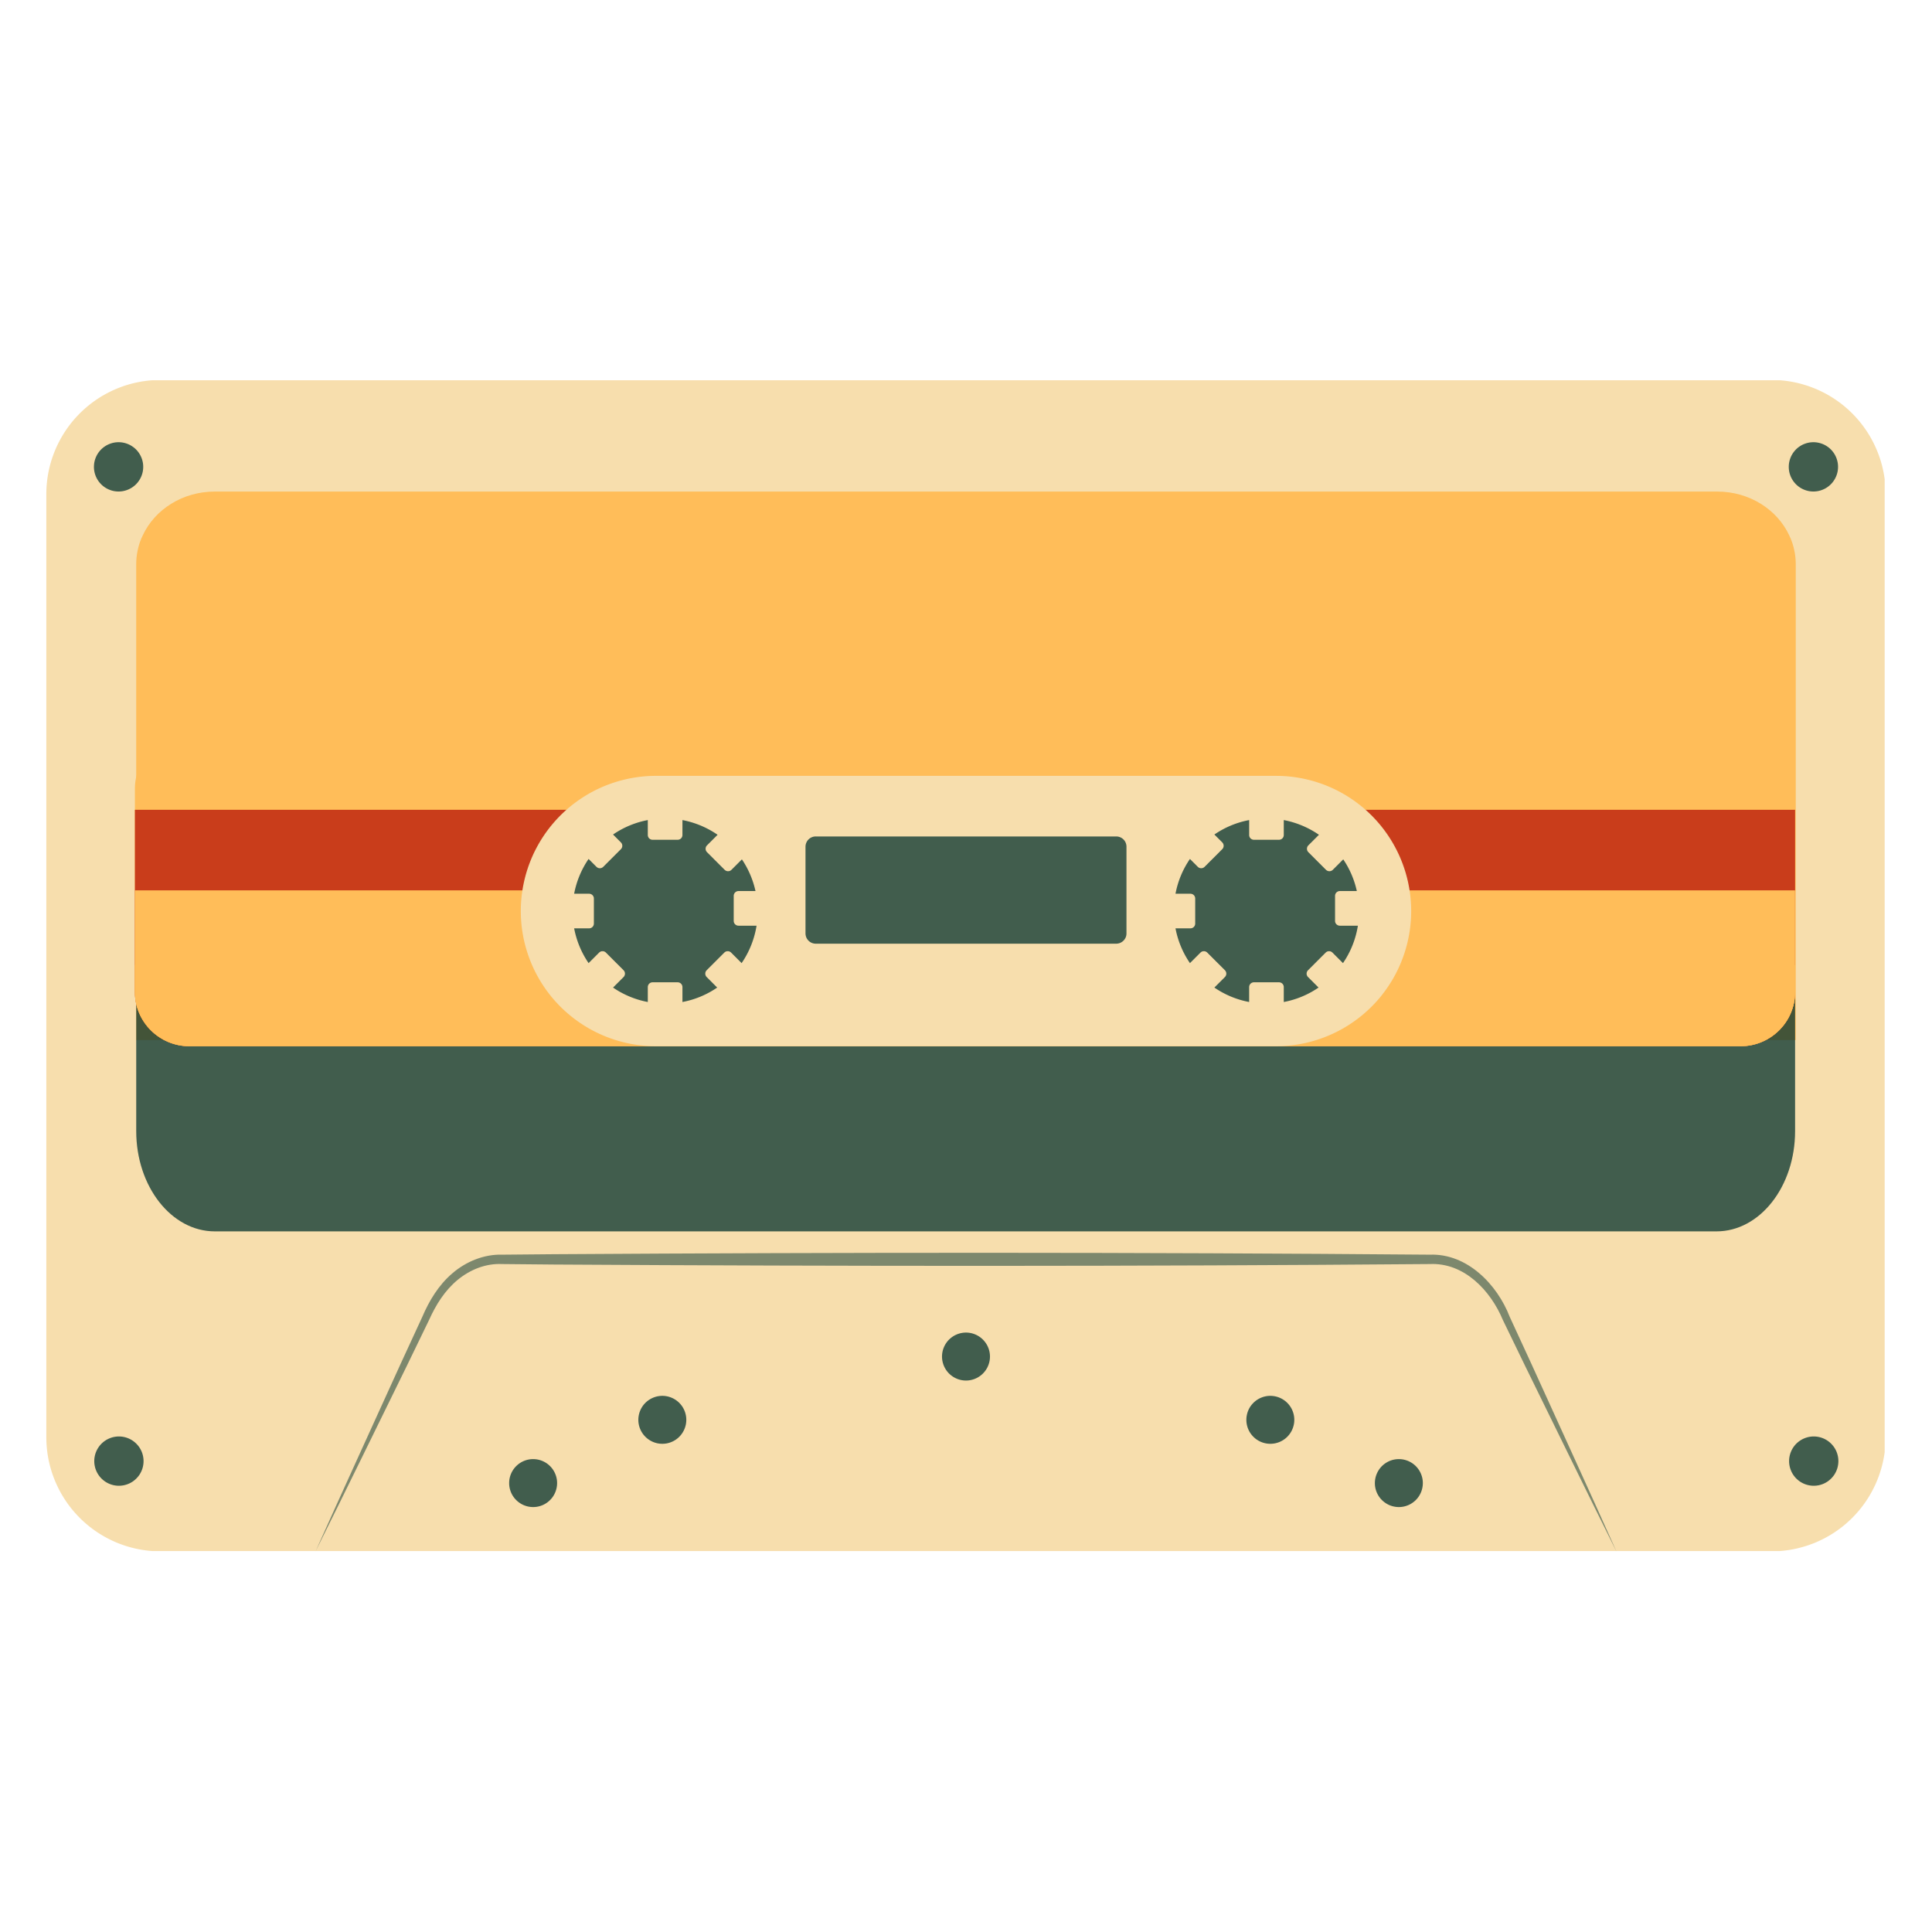 <?xml version="1.0" encoding="UTF-8"?>
<svg data-bbox="8.992 73.75 357.012 227.38" height="500" viewBox="0 0 375 375" width="500" xmlns="http://www.w3.org/2000/svg" data-type="color">
    <g>
        <defs>
            <clipPath id="bdfe05e5-dad1-41b7-9520-58443163dc0b">
                <path d="M8.816 73.813h357v227.25h-357Zm0 0"/>
            </clipPath>
            <clipPath id="7aa8a7cb-1774-4f0a-a1c0-270b92188c5f">
                <path d="M1 .2h323v52.08H1Zm0 0"/>
            </clipPath>
            <clipPath id="7e3398f4-2c80-4eb7-a9f1-33c452988bb0">
                <path d="M325 0v53H0V0z"/>
            </clipPath>
            <clipPath id="a51fe26f-6a89-4847-aa75-fa410dddd035">
                <path d="M329 .2h9.879v10.562H329Zm0 0"/>
            </clipPath>
            <clipPath id="b3551384-a6d6-45d6-bf44-675265ebb78a">
                <path d="M0 .2h10v10.562H0Zm0 0"/>
            </clipPath>
            <clipPath id="00dfe31c-81b7-4cd9-b04a-b6a6782c7053">
                <path d="M339 0v11H0V0z"/>
            </clipPath>
            <clipPath id="feac1869-62ed-4b78-a673-fec1044315a7">
                <path d="M329 1h9.879v11H329Zm0 0"/>
            </clipPath>
            <clipPath id="4264ff55-de72-4e44-9852-91f98af88011">
                <path d="M339 0v13H0V0z"/>
            </clipPath>
            <clipPath id="9590ed77-aba5-4a89-bbc2-b5582f3c79a4">
                <path d="M60 242h255v59.063H60Zm0 0"/>
            </clipPath>
            <clipPath id="fe985951-b0d1-44f6-81ed-4f5109c2ab90">
                <path d="M1 1h253v58.063H1Zm0 0"/>
            </clipPath>
            <clipPath id="98f103c2-5671-4ad8-ba4f-7ca5c8246331">
                <path d="M255 0v60H0V0z"/>
            </clipPath>
            <clipPath id="1a668aad-28b4-49f3-abc3-1242982f73df">
                <path d="M.16 1h10.56v10H.16Zm0 0"/>
            </clipPath>
            <clipPath id="b8114548-f2bb-4d2f-a9d6-9fdbb9c3482d">
                <path d="M11 0v12H0V0z"/>
            </clipPath>
            <clipPath id="0ad99120-73d8-48bd-8d7f-4510f1ffc618">
                <path d="M12 0v11H0V0z"/>
            </clipPath>
            <clipPath id="5e183de6-7d4f-425b-a85b-5cc753334282">
                <path d="M.68 0H11v10.559H.68Zm0 0"/>
            </clipPath>
            <clipPath id="c4995c27-97a1-4be0-bc4c-96bb15784530">
                <path d="M12 0v11H0V0z"/>
            </clipPath>
            <clipPath id="e5a28c0c-06f6-4db5-8529-36861fe2a66c">
                <path d="M.16 1h10.56v10H.16Zm0 0"/>
            </clipPath>
            <clipPath id="0055b4d0-4fb6-4660-8ced-3067804d2108">
                <path d="M11 0v12H0V0z"/>
            </clipPath>
            <clipPath id="da4463f0-cad5-499a-ac79-0512b402e770">
                <path d="M.16.48h10.56V10H.16Zm0 0"/>
            </clipPath>
            <clipPath id="b6bfa240-d237-48dc-ab2d-9a0f0f9431ff">
                <path d="M11 0v12H0V0z"/>
            </clipPath>
            <clipPath id="c9686bc3-e8ea-4c3f-87c1-9a2ff91744cb">
                <path d="M1 1h63v21.602H1Zm0 0"/>
            </clipPath>
            <clipPath id="19fb180d-b63d-411c-9cb8-1dc1c0162dca">
                <path d="M65 0v23H0V0z"/>
            </clipPath>
            <clipPath id="298c09fb-7e0b-4aa7-8af3-65b9681095f5">
                <path d="M.121 1H36v36H.121Zm0 0"/>
            </clipPath>
            <clipPath id="6b406a43-6766-48db-a16e-1f29e37f7697">
                <path d="M153 0v38H0V0z"/>
            </clipPath>
            <mask id="45fd1bea-1617-4b5f-a8d8-e47c5ef300b9">
                <g filter="url(#97604826-70b5-48c2-b2ad-98c89f5e3ea9)">
                    <path fill-opacity=".75" fill="#000000" d="M412.5-37.5v450h-450v-450z"/>
                </g>
            </mask>
            <mask id="17b8c704-279e-4ce8-b3b1-43d2d8fd1686">
                <g filter="url(#97604826-70b5-48c2-b2ad-98c89f5e3ea9)">
                    <path fill-opacity=".75" fill="#000000" d="M412.5-37.5v450h-450v-450z"/>
                </g>
            </mask>
            <mask id="4ca2fa90-b325-46fa-aba6-f47a8e6dfcd2">
                <g filter="url(#97604826-70b5-48c2-b2ad-98c89f5e3ea9)">
                    <path fill-opacity=".75" fill="#000000" d="M412.5-37.5v450h-450v-450z"/>
                </g>
            </mask>
            <mask id="1b16953c-d960-4926-8fa1-eabec9ccf60a">
                <g filter="url(#97604826-70b5-48c2-b2ad-98c89f5e3ea9)">
                    <path fill-opacity=".5" fill="#000000" d="M412.5-37.5v450h-450v-450z"/>
                </g>
            </mask>
            <mask id="003ed422-ae17-45b8-8037-5ab0741007a9">
                <g filter="url(#97604826-70b5-48c2-b2ad-98c89f5e3ea9)">
                    <path fill-opacity=".75" fill="#000000" d="M412.5-37.5v450h-450v-450z"/>
                </g>
            </mask>
            <mask id="617a0fab-87a6-4911-b133-dc93db624bb9">
                <g filter="url(#97604826-70b5-48c2-b2ad-98c89f5e3ea9)">
                    <path fill-opacity=".75" fill="#000000" d="M412.5-37.5v450h-450v-450z"/>
                </g>
            </mask>
            <mask id="6ddc4fdb-e904-4bce-a4ea-708db53c67d9">
                <g filter="url(#97604826-70b5-48c2-b2ad-98c89f5e3ea9)">
                    <path fill-opacity=".75" fill="#000000" d="M412.5-37.5v450h-450v-450z"/>
                </g>
            </mask>
            <mask id="a595c1a7-5bc0-49a6-a2dd-43e4e5fd517b">
                <g filter="url(#97604826-70b5-48c2-b2ad-98c89f5e3ea9)">
                    <path fill-opacity=".75" fill="#000000" d="M412.5-37.5v450h-450v-450z"/>
                </g>
            </mask>
            <mask id="92338a0f-5ef4-4280-b2ed-da82c8360b4a">
                <g filter="url(#97604826-70b5-48c2-b2ad-98c89f5e3ea9)">
                    <path fill-opacity=".75" fill="#000000" d="M412.5-37.5v450h-450v-450z"/>
                </g>
            </mask>
            <mask id="f9ca5c3e-ac67-457d-94cc-8078c074390e">
                <g filter="url(#97604826-70b5-48c2-b2ad-98c89f5e3ea9)">
                    <path fill-opacity=".75" fill="#000000" d="M412.5-37.5v450h-450v-450z"/>
                </g>
            </mask>
            <mask id="7c833938-44f4-4bec-add1-972be39d36ee">
                <g filter="url(#97604826-70b5-48c2-b2ad-98c89f5e3ea9)">
                    <path fill-opacity=".75" fill="#000000" d="M412.5-37.5v450h-450v-450z"/>
                </g>
            </mask>
            <filter id="97604826-70b5-48c2-b2ad-98c89f5e3ea9" height="100%" width="100%" y="0%" x="0%">
                <feColorMatrix color-interpolation-filters="sRGB" values="0 0 0 0 1 0 0 0 0 1 0 0 0 0 1 0 0 0 1 0"/>
            </filter>
        </defs>
        <g clip-path="url(#bdfe05e5-dad1-41b7-9520-58443163dc0b)">
            <path d="M31.16 73.75h312.676q1.09 0 2.176.105 1.081.105 2.152.32a22 22 0 0 1 4.156 1.263q1.007.414 1.97.93c.64.339 1.26.714 1.862 1.116a22 22 0 0 1 3.36 2.758 22 22 0 0 1 2.758 3.36q.605.901 1.117 1.863.514.96.93 1.969.419 1.005.734 2.046a22 22 0 0 1 .527 2.11q.216 1.07.32 2.152.106 1.086.106 2.176v183.031c0 .723-.035 1.45-.106 2.172q-.104 1.083-.32 2.152a22 22 0 0 1-1.262 4.157 22 22 0 0 1-.93 1.968q-.512.961-1.116 1.864a22 22 0 0 1-2.758 3.36 22 22 0 0 1-3.36 2.757q-.901.605-1.863 1.117c-.64.344-1.297.652-1.969.934a22.4 22.4 0 0 1-4.156 1.257q-1.07.216-2.152.32-1.086.108-2.176.11H31.16a22.3 22.3 0 0 1-8.484-1.687 22.6 22.6 0 0 1-3.832-2.051 21 21 0 0 1-1.746-1.297 21 21 0 0 1-1.614-1.46q-.768-.771-1.46-1.61a22 22 0 0 1-1.297-1.75 21 21 0 0 1-1.118-1.864 22 22 0 0 1-.93-1.968 22 22 0 0 1-1.581-6.309c-.07-.723-.106-1.45-.106-2.172V95.918q0-1.091.106-2.176a22.3 22.3 0 0 1 .847-4.262 22.4 22.4 0 0 1 2.782-5.878 22 22 0 0 1 2.757-3.36q.769-.771 1.614-1.46.837-.693 1.746-1.298a21 21 0 0 1 1.867-1.117q.958-.514 1.965-.93a21.7 21.7 0 0 1 4.16-1.261q1.067-.216 2.152-.32c.719-.07 1.446-.106 2.172-.106m0 0" fill="#f7dead" data-color="1"/>
        </g>
        <path d="M348.555 109.488v92.395H26.44v-92.395c0-.945.102-1.86.297-2.738.157-.738.375-1.46.66-2.148.102-.23.207-.477.325-.711 2.324-4.989 7.703-8.48 13.972-8.48h291.61c6.265 0 11.644 3.491 13.972 8.48.114.234.22.48.32.71.286.7.505 1.41.66 2.149q.296 1.32.298 2.738m0 0" fill="#ffbd59" data-color="2"/>
        <g mask="url(#45fd1bea-1617-4b5f-a8d8-e47c5ef300b9)">
            <g clip-path="url(#7e3398f4-2c80-4eb7-a9f1-33c452988bb0)" transform="translate(25 187)">
                <g clip-path="url(#7aa8a7cb-1774-4f0a-a1c0-270b92188c5f)">
                    <path d="M323.426.691V32.54c0 10.754-6.824 19.469-15.254 19.469H16.695c-8.43 0-15.254-8.715-15.254-19.469V.691Zm0 0" fill="#04322e" data-color="3"/>
                </g>
            </g>
        </g>
        <g mask="url(#17b8c704-279e-4ce8-b3b1-43d2d8fd1686)">
            <g clip-path="url(#00dfe31c-81b7-4cd9-b04a-b6a6782c7053)" transform="translate(18 85)">
                <g clip-path="url(#a51fe26f-6a89-4847-aa75-fa410dddd035)">
                    <path d="M338.762 5.617a4.7 4.7 0 0 1-.364 1.828A4.8 4.8 0 0 1 337.363 9a5 5 0 0 1-.726.594 4.78 4.78 0 0 1-3.59.715 4.7 4.7 0 0 1-.895-.274 4.7 4.7 0 0 1-.828-.441 5 5 0 0 1-.726-.594 5 5 0 0 1-.594-.727 4.7 4.7 0 0 1-.442-.828 4.7 4.7 0 0 1-.273-.894 5 5 0 0 1-.09-.934q0-.472.09-.933a5 5 0 0 1 .274-.899 4.6 4.6 0 0 1 .44-.824q.266-.393.595-.727.333-.334.726-.593c.262-.176.535-.325.828-.442a4.74 4.74 0 0 1 2.762-.273c.309.062.606.152.899.273q.432.177.824.442.392.258.726.593a4.8 4.8 0 0 1 1.309 2.45q.091.46.09.933m0 0" fill="#04322e" data-color="3"/>
                </g>
                <g clip-path="url(#b3551384-a6d6-45d6-bf44-675265ebb78a)">
                    <path d="M9.797 5.617a4.7 4.7 0 0 1-.363 1.828A4.8 4.8 0 0 1 8.399 9a5 5 0 0 1-.727.594A4.78 4.78 0 0 1 .234 5.617q.002-.472.09-.933c.063-.309.153-.606.274-.899a4.8 4.8 0 0 1 1.035-1.55q.334-.335.726-.594.391-.265.829-.442A4.74 4.74 0 0 1 5.949.926c.309.062.606.152.899.273q.432.177.824.442.393.258.726.593a4.8 4.8 0 0 1 1.309 2.45c.063.308.09.617.09.933m0 0" fill="#04322e" data-color="3"/>
                </g>
            </g>
        </g>
        <g mask="url(#4ca2fa90-b325-46fa-aba6-f47a8e6dfcd2)">
            <g clip-path="url(#4264ff55-de72-4e44-9852-91f98af88011)" transform="translate(18 277)">
                <g clip-path="url(#feac1869-62ed-4b78-a673-fec1044315a7)">
                    <path d="M338.828 6.602q0 .47-.094.933a4.5 4.5 0 0 1-.27.895 5 5 0 0 1-.44.828 4.9 4.9 0 0 1-1.32 1.32 4.8 4.8 0 0 1-1.723.715q-.465.09-.934.09a4.8 4.8 0 0 1-1.832-.363 5 5 0 0 1-.828-.442 5.3 5.3 0 0 1-.723-.594 4.6 4.6 0 0 1-.594-.726 4.4 4.4 0 0 1-.441-.828 4.8 4.8 0 0 1-.367-1.828c0-.317.031-.625.093-.934q.094-.462.274-.898a4.4 4.4 0 0 1 .441-.825q.259-.392.594-.726a4.8 4.8 0 0 1 1.55-1.035 4.77 4.77 0 0 1 5.212 1.035q.334.334.597.726.259.389.442.825.18.438.27.898c.062.309.093.617.093.934m0 0" fill="#04322e" data-color="3"/>
                </g>
                <path d="M9.863 6.602q0 .47-.093.933a4.5 4.5 0 0 1-.27.895c-.121.293-.27.566-.441.828a4.9 4.9 0 0 1-1.32 1.32 5 5 0 0 1-.829.442 4.8 4.8 0 0 1-1.828.363q-.472 0-.934-.09a5 5 0 0 1-.898-.273 5 5 0 0 1-.828-.442 5.3 5.3 0 0 1-.723-.594 4.6 4.6 0 0 1-.594-.726 4.7 4.7 0 0 1-.714-1.723 4.7 4.7 0 0 1 0-1.867 4.7 4.7 0 0 1 .715-1.723q.257-.392.593-.726A4.8 4.8 0 0 1 3.25 2.184a4.77 4.77 0 0 1 5.21 1.035q.335.334.599.726.258.389.441.825.18.438.27.898c.062.309.093.617.093.934m0 0" fill="#04322e" data-color="3"/>
            </g>
        </g>
        <g mask="url(#1b16953c-d960-4926-8fa1-eabec9ccf60a)" clip-path="url(#9590ed77-aba5-4a89-bbc2-b5582f3c79a4)">
            <g clip-path="url(#98f103c2-5671-4ad8-ba4f-7ca5c8246331)" transform="translate(60 242)">
                <g clip-path="url(#fe985951-b0d1-44f6-81ed-4f5109c2ab90)">
                    <path d="M1.25 59.117c5.441-12.18 11.027-24.289 16.531-36.441l4.192-9.086c1.304-3.063 3.152-6.164 5.816-8.426 2.621-2.277 6.164-3.75 9.707-3.633l10.004-.09c56.652-.363 113.348-.39 170.016.09 7.261-.273 13.093 5.778 15.523 12.07l4.188 9.09c5.507 12.149 11.09 24.262 16.52 36.438-5.958-11.93-11.778-23.926-17.669-35.895l-4.36-8.996c-2.402-5.781-7.546-11.207-14.218-10.886-56.664.464-113.348.441-170.012.093L37.48 3.352c-3.18-.153-6.203 1.062-8.66 3.078-2.508 2.082-4.21 4.82-5.554 7.808l-4.36 8.996C13.012 35.204 7.211 47.2 1.238 59.13Zm0 0" fill="#04322e" data-color="3"/>
                </g>
            </g>
        </g>
        <g mask="url(#003ed422-ae17-45b8-8037-5ab0741007a9)">
            <g clip-path="url(#b8114548-f2bb-4d2f-a9d6-9fdbb9c3482d)" transform="translate(98 282)">
                <g clip-path="url(#1a668aad-28b4-49f3-abc3-1242982f73df)">
                    <path d="M10.133 5.867a4.7 4.7 0 0 1-.356 1.781 4.6 4.6 0 0 1-.43.805q-.25.38-.577.703-.323.324-.704.578a4.6 4.6 0 0 1-2.586.785q-.457 0-.91-.09a4.6 4.6 0 0 1-.87-.265 4.6 4.6 0 0 1-.805-.43 4.5 4.5 0 0 1-.704-.578A4.6 4.6 0 0 1 1.18 7.648a5 5 0 0 1-.266-.875 4.7 4.7 0 0 1-.086-.906q-.001-.458.086-.91c.063-.297.148-.59.266-.871a5 5 0 0 1 .43-.805q.255-.38.581-.707.323-.321.704-.578a5 5 0 0 1 .804-.43q.424-.174.871-.265.453-.087.91-.086c.305 0 .61.027.907.086q.449.091.875.265.422.178.804.43.381.257.704.578.326.327.578.707c.172.254.312.524.43.805a4.6 4.6 0 0 1 .355 1.781m0 0" fill="#04322e" data-color="3"/>
                </g>
            </g>
        </g>
        <g mask="url(#617a0fab-87a6-4911-b133-dc93db624bb9)">
            <g clip-path="url(#0ad99120-73d8-48bd-8d7f-4510f1ffc618)" transform="translate(122 270)">
                <path d="M11.21 5.586q0 .459-.089.91c-.062.297-.148.59-.266.871a5 5 0 0 1-.43.805 5 5 0 0 1-.577.707 4.67 4.67 0 0 1-2.383 1.273q-.449.087-.91.086-.456.001-.907-.086-.45-.091-.87-.265a4.67 4.67 0 0 1-2.09-1.715 4.6 4.6 0 0 1-.43-.805 4.6 4.6 0 0 1-.356-1.781 4.7 4.7 0 0 1 .356-1.781A4.6 4.6 0 0 1 2.688 3c.167-.254.363-.488.578-.703s.453-.41.707-.578q.38-.256.804-.43.421-.176.871-.266.45-.089.907-.09.461.001.91.09.45.09.87.266.427.174.806.43.38.254.707.578.32.323.578.703.252.382.43.805.174.426.265.875.09.45.09.906m0 0" fill="#04322e" data-color="3"/>
            </g>
        </g>
        <g mask="url(#6ddc4fdb-e904-4bce-a4ea-708db53c67d9)">
            <g clip-path="url(#c4995c27-97a1-4be0-bc4c-96bb15784530)" transform="translate(241 270)">
                <g clip-path="url(#5e183de6-7d4f-425b-a85b-5cc753334282)">
                    <path d="M10.223 5.586q.002.459-.09.91c-.059.297-.149.59-.266.871q-.17.423-.43.805-.25.38-.578.707-.322.321-.703.578a5 5 0 0 1-.804.43 5 5 0 0 1-.875.265 4.7 4.7 0 0 1-.907.086q-.458.001-.91-.086a5 5 0 0 1-.87-.265 5 5 0 0 1-.806-.43A4.8 4.8 0 0 1 1.7 8.172a4.6 4.6 0 0 1-.691-1.676c-.063-.3-.09-.605-.09-.91s.027-.606.09-.906A4.6 4.6 0 0 1 1.699 3c.172-.254.363-.488.582-.703q.323-.324.703-.578a4.6 4.6 0 0 1 .805-.43A4.6 4.6 0 0 1 5.57.934a4.7 4.7 0 0 1 1.782.355q.422.174.804.43.382.254.703.578c.22.215.41.45.579.703q.258.382.43.805a4.6 4.6 0 0 1 .355 1.78m0 0" fill="#04322e" data-color="3"/>
                </g>
            </g>
        </g>
        <g mask="url(#a595c1a7-5bc0-49a6-a2dd-43e4e5fd517b)">
            <g clip-path="url(#0055b4d0-4fb6-4660-8ced-3067804d2108)" transform="translate(266 282)">
                <g clip-path="url(#e5a28c0c-06f6-4db5-8529-36861fe2a66c)">
                    <path d="M10.172 5.867a4.7 4.7 0 0 1-.356 1.781 5 5 0 0 1-.43.805 5 5 0 0 1-.577.703 5 5 0 0 1-.707.578 4.6 4.6 0 0 1-.805.43 4.6 4.6 0 0 1-1.781.356 4.7 4.7 0 0 1-1.782-.356 4.5 4.5 0 0 1-.8-.43 4.4 4.4 0 0 1-.707-.578 4.5 4.5 0 0 1-.579-.703 4.6 4.6 0 0 1-.785-2.586q.002-.458.09-.91.09-.447.266-.871a4.6 4.6 0 0 1 .43-.805 4.6 4.6 0 0 1 1.285-1.285q.38-.253.8-.43.427-.174.875-.265.45-.087.907-.086.46-.001.91.086a5 5 0 0 1 .87.265q.424.178.806.43.379.257.707.578.32.327.578.707.252.382.43.805.174.423.265.871.09.452.09.91m0 0" fill="#04322e" data-color="3"/>
                </g>
            </g>
        </g>
        <g mask="url(#92338a0f-5ef4-4280-b2ed-da82c8360b4a)">
            <g clip-path="url(#b6bfa240-d237-48dc-ab2d-9a0f0f9431ff)" transform="translate(182 258)">
                <g clip-path="url(#da4463f0-cad5-499a-ac79-0512b402e770)">
                    <path d="M10.152 5.309q0 .455-.09.906-.088.45-.265.87-.174.427-.43.806a4.6 4.6 0 0 1-1.285 1.285c-.254.172-.52.312-.805.43a4.5 4.5 0 0 1-.87.265q-.451.09-.907.09a4.7 4.7 0 0 1-.91-.09 4.5 4.5 0 0 1-.871-.266 4.4 4.4 0 0 1-.805-.43 5 5 0 0 1-.707-.577 4.67 4.67 0 0 1-1.273-4.2q.088-.45.265-.87a4.7 4.7 0 0 1 1.008-1.512q.327-.322.707-.578A4.67 4.67 0 0 1 6.406.742q.45.09.871.266a4.67 4.67 0 0 1 2.09 1.715q.256.38.43.804.177.421.265.871.09.45.09.91m0 0" fill="#04322e" data-color="3"/>
                </g>
            </g>
        </g>
        <path d="M348.426 153.113v39.426c0 5.816-4.742 10.531-10.586 10.531H36.77c-5.844 0-10.586-4.715-10.586-10.53v-39.427c0-5.816 4.742-10.535 10.586-10.535h301.082c5.843 0 10.586 4.719 10.586 10.535Zm0 0" fill="#ffbd59" data-color="2"/>
        <path d="M348.426 157.184v35.355c0 5.816-4.742 10.531-10.586 10.531H36.77c-5.844 0-10.586-4.715-10.586-10.53v-35.356Zm0 0" fill="#c93d1b" data-color="4"/>
        <path d="M348.426 172.824v19.715c0 5.816-4.742 10.531-10.586 10.531H36.77c-5.844 0-10.586-4.715-10.586-10.53v-19.716Zm0 0" fill="#ffbd59" data-color="2"/>
        <path d="M348.426 187.3v5.24c0 5.815-4.742 10.53-10.586 10.53H36.77c-5.844 0-10.586-4.715-10.586-10.53v-5.24Zm0 0" fill="#ffbd59" data-color="2"/>
        <path d="M127.328 150.594h120.34q1.29.001 2.574.125 1.283.127 2.547.379a26.2 26.2 0 0 1 9.457 3.918q1.073.714 2.07 1.535a27 27 0 0 1 1.907 1.726q.911.915 1.73 1.91a26.4 26.4 0 0 1 2.856 4.278c.406.758.773 1.531 1.101 2.328q.492 1.19.867 2.422c.25.824.461 1.656.625 2.5q.254 1.262.38 2.547a25.7 25.7 0 0 1 0 5.144 26 26 0 0 1-.38 2.547c-.164.84-.375 1.676-.625 2.496-.25.824-.539 1.63-.867 2.426q-.492 1.19-1.101 2.328a25 25 0 0 1-1.325 2.207 27 27 0 0 1-1.53 2.07 26.6 26.6 0 0 1-3.638 3.637 27 27 0 0 1-2.07 1.531 25 25 0 0 1-2.207 1.325q-1.138.609-2.328 1.101a26.3 26.3 0 0 1-7.469 1.871 26 26 0 0 1-2.574.125h-120.34c-.86 0-1.715-.039-2.57-.125a25 25 0 0 1-2.547-.379 26.3 26.3 0 0 1-7.254-2.593 26.4 26.4 0 0 1-6.184-4.586 28 28 0 0 1-1.73-1.907 26.5 26.5 0 0 1-2.856-4.277 26 26 0 0 1-1.101-2.328 26.2 26.2 0 0 1-1.996-10.043q-.002-1.289.125-2.57a26.5 26.5 0 0 1 1.004-5.047q.375-1.232.867-2.422a25 25 0 0 1 1.102-2.328q.609-1.138 1.324-2.211.715-1.071 1.531-2.066.822-.997 1.73-1.91a27 27 0 0 1 1.91-1.727 26 26 0 0 1 2.067-1.535q1.072-.715 2.207-1.325a26.4 26.4 0 0 1 4.754-1.968 26.3 26.3 0 0 1 7.617-1.13m0 0" fill="#f7dead" data-color="1"/>
        <g mask="url(#f9ca5c3e-ac67-457d-94cc-8078c074390e)">
            <g clip-path="url(#19fb180d-b63d-411c-9cb8-1dc1c0162dca)" transform="translate(155 161)">
                <g clip-path="url(#c9686bc3-e8ea-4c3f-87c1-9a2ff91744cb)">
                    <path d="M3.336 1.355H61.66q.393 0 .762.153a1.98 1.98 0 0 1 1.226 1.84v16.828q0 .398-.148.762c-.102.242-.246.46-.434.644a2 2 0 0 1-1.406.586H3.336a1.98 1.98 0 0 1-1.406-.586 1.9 1.9 0 0 1-.43-.645 2 2 0 0 1-.152-.761V3.348q0-.399.152-.762a1.9 1.9 0 0 1 .43-.648 1.98 1.98 0 0 1 1.406-.583m0 0" fill="#04322e" data-color="3"/>
                </g>
            </g>
        </g>
        <g mask="url(#7c833938-44f4-4bec-add1-972be39d36ee)">
            <g clip-path="url(#6b406a43-6766-48db-a16e-1f29e37f7697)" transform="translate(111 158)">
                <g clip-path="url(#298c09fb-7e0b-4aa7-8af3-65b9681095f5)">
                    <path d="M35.848 21.676a17.9 17.9 0 0 1-2.899 7.265l-2.039-2.043a.936.936 0 0 0-1.32 0l-3.426 3.426a.94.94 0 0 0 0 1.317l2.043 2.043a17.7 17.7 0 0 1-6.746 2.804v-2.894a.93.93 0 0 0-.934-.93h-4.859a.927.927 0 0 0-.93.93v2.894a17.7 17.7 0 0 1-6.746-2.804l2.043-2.043a.94.94 0 0 0 0-1.317L6.61 26.898a.936.936 0 0 0-1.32 0l-2.043 2.043a17.8 17.8 0 0 1-2.805-6.75h2.895c.52 0 .934-.41.934-.93v-4.859a.93.93 0 0 0-.934-.93H.44a17.8 17.8 0 0 1 2.805-6.75l1.527 1.528a.93.93 0 0 0 1.317 0l3.426-3.426a.93.93 0 0 0 0-1.316L7.992 3.98a17.7 17.7 0 0 1 6.746-2.804V4.07c0 .52.414.93.93.93h4.86c.519 0 .933-.41.933-.93V1.176a17.9 17.9 0 0 1 6.824 2.855L26.23 6.086a.936.936 0 0 0 0 1.32l3.426 3.426c.375.36.957.36 1.317 0l2.03-2.031a17.9 17.9 0 0 1 2.638 6.152h-3.297a.93.93 0 0 0-.93.934v4.86c0 .515.414.929.93.929Zm0 0" fill="#04322e" data-color="3"/>
                </g>
                <path d="M152.566 21.676a17.8 17.8 0 0 1-2.894 7.265l-2.043-2.043a.93.93 0 0 0-1.316 0l-3.426 3.426a.93.93 0 0 0 0 1.317l2.043 2.043a17.7 17.7 0 0 1-6.75 2.804v-2.894a.927.927 0 0 0-.93-.93h-4.86a.927.927 0 0 0-.93.93v2.894a17.7 17.7 0 0 1-6.75-2.804l2.044-2.043a.93.93 0 0 0 0-1.317l-3.426-3.426a.93.93 0 0 0-1.316 0l-2.043 2.043a17.7 17.7 0 0 1-2.805-6.75h2.895c.515 0 .93-.41.93-.93v-4.859a.927.927 0 0 0-.93-.93h-2.895a17.7 17.7 0 0 1 2.805-6.75l1.523 1.528a.936.936 0 0 0 1.32 0l3.426-3.426a.94.94 0 0 0 0-1.316l-1.527-1.528a17.7 17.7 0 0 1 6.75-2.804V4.07c0 .52.414.93.93.93h4.859c.516 0 .93-.41.93-.93V1.176a17.9 17.9 0 0 1 6.828 2.855l-2.059 2.055a.943.943 0 0 0 0 1.32l3.426 3.426c.375.36.957.36 1.32 0l2.028-2.031a17.7 17.7 0 0 1 2.636 6.152h-3.293a.93.93 0 0 0-.933.934v4.86c0 .515.414.929.933.929Zm0 0" fill="#04322e" data-color="3"/>
            </g>
        </g>
    </g>
</svg>
